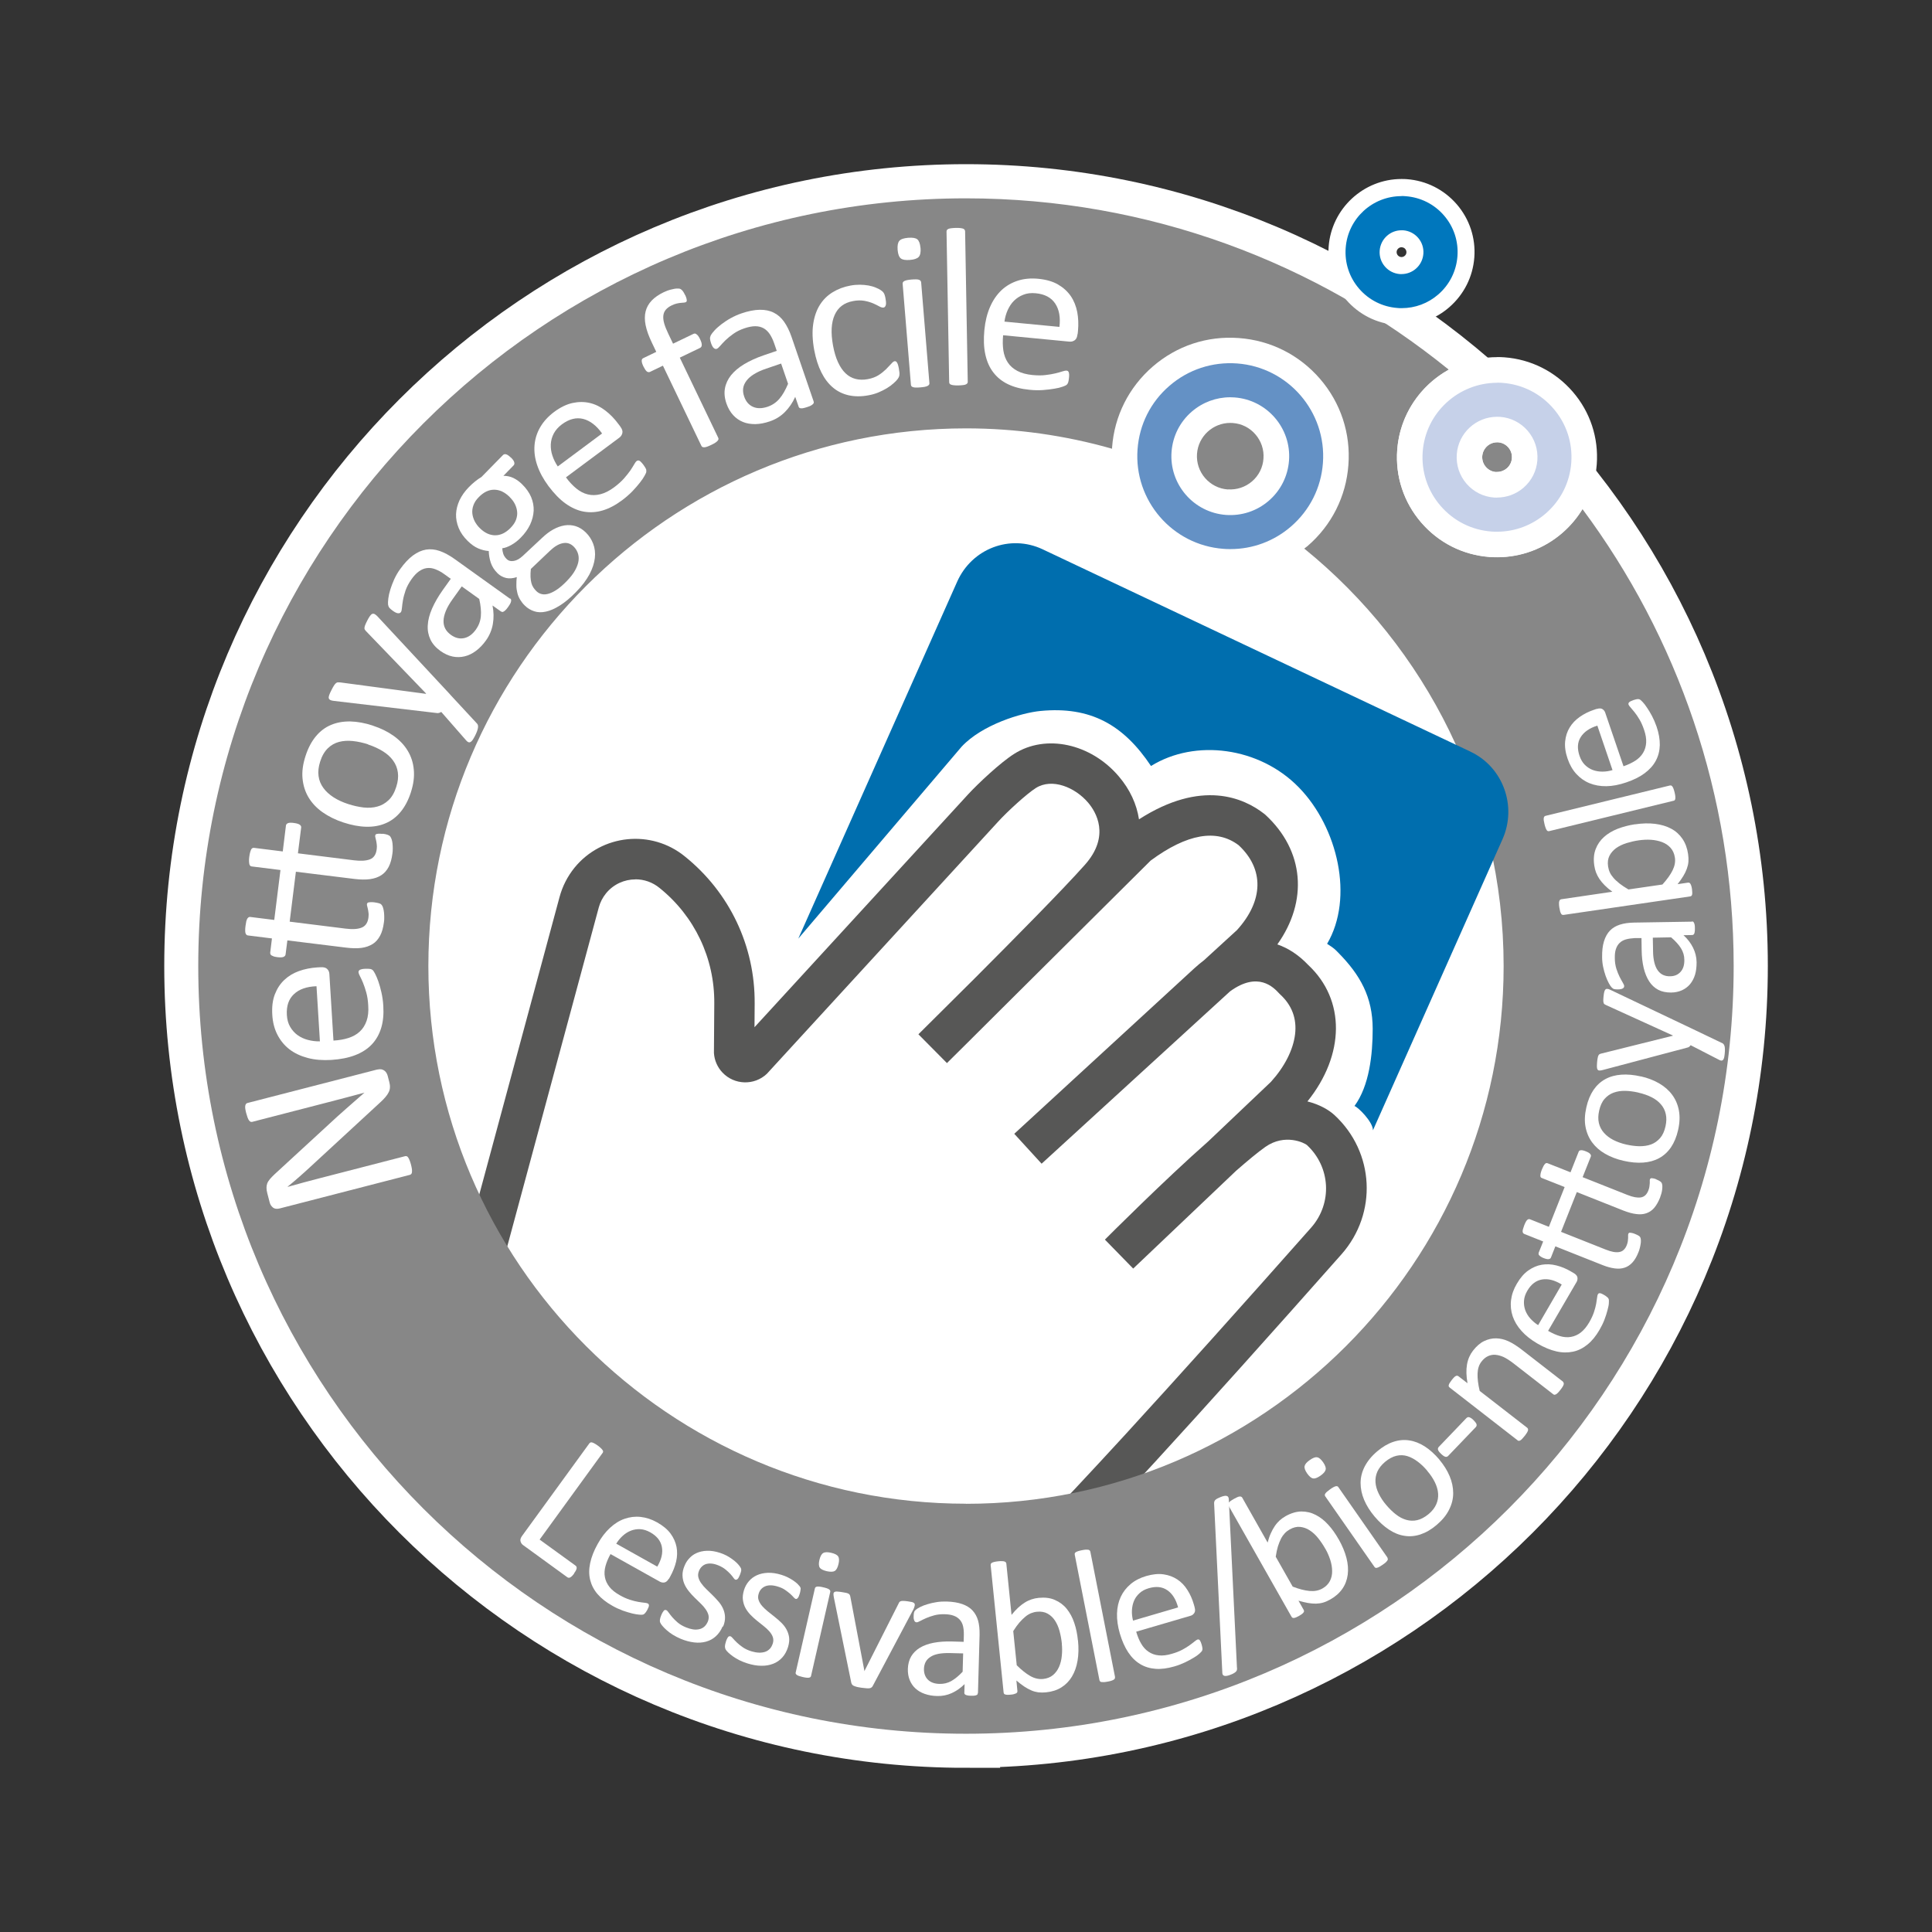 <svg xmlns="http://www.w3.org/2000/svg" id="Nettoyage_facile_lessivable" viewBox="0 0 226.77 226.77"><rect x="0" y="0" width="226.77" height="226.77" fill="#333333" stroke="none"/><defs><style>.cls-1,.cls-2{fill:#fff;}.cls-3{fill:#c6d1e9;}.cls-4{fill:#575756;}.cls-5{fill:#006eae;}.cls-2{stroke:#fff;stroke-miterlimit:10;stroke-width:8px;}.cls-6{fill:#6491c5;}.cls-7{fill:#878787;}.cls-8{fill:#0077bd;}</style></defs><path class="cls-2" d="M113.39,203.5c-49.69,0-90.11-40.42-90.11-90.11S63.7,23.27,113.39,23.27s90.11,40.42,90.11,90.11-40.42,90.11-90.11,90.11Z"></path><path class="cls-4" d="M92.54,195.33c-1.44,0-2.87-.07-4.29-.2-11.14-1.17-21.09-7.15-27.35-16.41-6.78-9.72-8.98-21.9-6.02-33.41l10.8-40.03c.34-1.26.93-2.41,1.75-3.43,3.21-3.94,9.02-4.53,12.95-1.33,5.25,4.22,8.25,10.52,8.2,17.27l-.02,2.78,25.07-27.33c1.19-1.29,3.79-3.73,5.4-4.75,3.72-2.37,9.01-1.23,12.3,2.65,1.31,1.54,2.09,3.26,2.36,5.03,7.36-4.73,12.31-2.51,14.68-.66l.17.14c4.56,4.21,5.01,10.11,1.39,15.2,1.3.45,2.52,1.25,3.62,2.41,4.4,4.11,4.31,10.55-.09,16.02,1.34.34,2.46.94,3.18,1.61,4.7,4.34,5.06,11.52.83,16.32-8.24,9.31-15.79,17.72-21.84,24.32-4.44,4.84-7.87,8.5-10.51,11.21-7.58,7.77-20.26,12.57-32.59,12.58ZM74.58,103.22c-1.29,0-2.57.56-3.45,1.64-.39.48-.69,1.06-.85,1.66l-10.8,40c-2.61,10.14-.66,20.9,5.34,29.51,5.48,8.12,14.18,13.35,23.89,14.37,12.22,1.15,25.48-3.26,33-10.96,2.6-2.67,6-6.3,10.41-11.1,6.03-6.58,13.56-14.96,21.78-24.25,2.51-2.85,2.29-7.11-.5-9.69-.27-.24-2.57-1.4-4.88.22-.89.63-2.08,1.62-3.42,2.79l-12.09,11.49-3.32-3.4c.36-.36,7.01-7.02,12.13-11.53l7.36-6.99c1.6-1.77,2.61-3.75,2.83-5.58.22-1.84-.37-3.41-1.75-4.68l-.13-.13c-.63-.68-2.45-2.63-5.75-.23l-22.12,20.23-3.21-3.51,21.13-19.42c.38-.34.75-.66,1.14-.95l3.87-3.54c3.13-3.45,3.21-7.16.2-9.96-2.58-1.96-6.06-1.35-10.33,1.8l-16.9,16.8c-3.7,3.7-6.74,6.7-7.01,6.97l-3.35-3.38,6.66-6.62c4.57-4.58,10.28-10.35,12.87-13.26,3.05-3.42,1.29-6.25.39-7.31-1.52-1.79-4.22-2.92-6.13-1.72-1.06.67-3.33,2.74-4.44,3.96l-27.14,29.59c-1.47,1.39-3.81,1.33-5.21-.15-.59-.62-.95-1.44-1-2.3v-.08s.04-5.75.04-5.75c.04-5.29-2.31-10.23-6.43-13.54-.83-.68-1.83-1.01-2.82-1.01Z"></path><path class="cls-6" d="M144.42,64.45c-.27,0-.54,0-.82-.03-6-.44-10.52-5.68-10.08-11.68.21-2.91,1.54-5.56,3.75-7.46,2.21-1.91,5.03-2.83,7.93-2.62,6,.44,10.52,5.68,10.08,11.68h0c-.21,2.91-1.55,5.56-3.75,7.46-2,1.73-4.5,2.65-7.11,2.65ZM144.4,46.63c-1.66,0-3.24.59-4.51,1.68-1.4,1.21-2.24,2.88-2.38,4.73-.28,3.8,2.59,7.12,6.39,7.4,1.83.13,3.62-.45,5.02-1.66,1.4-1.21,2.24-2.88,2.38-4.73h0c.28-3.8-2.59-7.12-6.39-7.4-.17-.01-.34-.02-.51-.02Z"></path><path class="cls-7" d="M175.59,55.4c.62.04,1.06-.24,1.27-.42.2-.18.55-.57.6-1.19h0c.05-.63-.24-1.06-.42-1.27-.18-.2-.57-.55-1.19-.6-.04,0-.08,0-.13,0-.9,0-1.67.7-1.74,1.62-.05.63.24,1.06.42,1.27.18.2.57.55,1.19.6Z"></path><path class="cls-7" d="M144.12,57.44c1.04.07,2.05-.26,2.84-.94.79-.68,1.27-1.63,1.34-2.67.08-1.04-.26-2.05-.94-2.84-.68-.79-1.63-1.27-2.67-1.34-.1,0-.19-.01-.29-.01-2.03,0-3.75,1.57-3.9,3.62-.16,2.15,1.46,4.03,3.61,4.19Z"></path><path class="cls-7" d="M185.75,59.75c-.63,1.04-1.42,1.98-2.36,2.8-2.15,1.86-4.84,2.86-7.66,2.86-.29,0-.58-.01-.88-.03-3.13-.23-5.98-1.66-8.03-4.04s-3.05-5.4-2.82-8.53c.3-4.1,2.69-7.56,6.05-9.42-15.49-12.56-35.21-20.11-56.67-20.11-49.69,0-90.11,40.42-90.11,90.11s40.42,90.11,90.11,90.11,90.11-40.42,90.11-90.11c0-20.08-6.6-38.64-17.75-53.64ZM113.39,176.5c-34.8,0-63.11-28.31-63.11-63.11s28.31-63.11,63.11-63.11c5.94,0,11.69.84,17.14,2.39,0-.05,0-.09,0-.14.27-3.71,1.97-7.08,4.78-9.51,2.81-2.43,6.38-3.62,10.11-3.34,3.71.27,7.08,1.97,9.51,4.78,2.43,2.81,3.62,6.4,3.34,10.11h0c-.27,3.71-1.97,7.08-4.78,9.51-.13.11-.27.21-.4.31,14.26,11.58,23.4,29.24,23.4,49.01,0,34.8-28.31,63.11-63.11,63.11Z"></path><path class="cls-3" d="M175.73,63.9c-.25,0-.51,0-.76-.03-2.73-.2-5.22-1.45-7.01-3.52-1.79-2.07-2.66-4.71-2.46-7.44.39-5.32,4.89-9.49,10.23-9.49.24,0,.48,0,.73.03,2.73.2,5.22,1.45,7.01,3.52,1.79,2.07,2.66,4.71,2.46,7.44-.2,2.73-1.45,5.22-3.52,7.01-1.86,1.61-4.23,2.49-6.68,2.49ZM175.71,50.41c-1.69,0-3.11,1.32-3.23,3.01-.06.87.21,1.7.78,2.36.57.66,1.35,1.05,2.22,1.11.08,0,.16,0,.24,0,.78,0,1.53-.28,2.12-.79.66-.57,1.05-1.35,1.11-2.22.06-.87-.21-1.7-.78-2.36-.57-.66-1.35-1.05-2.22-1.11-.08,0-.16,0-.24,0Z"></path><path class="cls-1" d="M175.73,44.92c.21,0,.41,0,.62.02,2.33.17,4.45,1.24,5.98,3.01,1.53,1.77,2.27,4.02,2.1,6.35-.17,2.33-1.24,4.45-3.01,5.98-1.6,1.38-3.61,2.13-5.7,2.13-.22,0-.43,0-.65-.02-2.33-.17-4.45-1.24-5.98-3.01-1.53-1.77-2.27-4.02-2.1-6.35.34-4.6,4.21-8.1,8.74-8.1M175.72,58.4c1.13,0,2.23-.4,3.1-1.15.96-.83,1.54-1.98,1.63-3.24h0c.09-1.26-.31-2.49-1.14-3.45s-1.98-1.54-3.24-1.63c-.12,0-.23-.01-.35-.01-2.46,0-4.55,1.91-4.73,4.4-.09,1.26.31,2.49,1.14,3.45s1.98,1.54,3.24,1.63c.12,0,.23.01.35.01M175.73,41.92h0c-6.13,0-11.28,4.78-11.73,10.88-.23,3.13.77,6.16,2.82,8.53,2.05,2.37,4.9,3.81,8.03,4.04.3.02.59.03.87.03,2.81,0,5.53-1.01,7.66-2.86,2.37-2.05,3.81-4.9,4.04-8.03.23-3.13-.77-6.16-2.82-8.53-2.05-2.37-4.9-3.81-8.03-4.04-.29-.02-.56-.03-.84-.03h0ZM175.72,55.4s-.09,0-.13,0c-.47-.03-.88-.24-1.19-.6-.31-.36-.45-.8-.42-1.27.07-.91.83-1.62,1.74-1.62.04,0,.08,0,.12,0,.48.03.89.24,1.2.6.31.36.45.79.42,1.27-.03.47-.24.88-.6,1.19-.32.27-.72.42-1.14.42h0Z"></path><path class="cls-8" d="M164.52,37.17c-.19,0-.38,0-.57-.02-2.01-.15-3.85-1.07-5.18-2.6s-1.97-3.49-1.82-5.5c.29-3.94,3.6-7.02,7.55-7.02.18,0,.37,0,.56.02,2.02.15,3.86,1.07,5.18,2.6,1.32,1.53,1.97,3.48,1.82,5.5-.15,2.02-1.07,3.86-2.6,5.18-1.38,1.19-3.13,1.84-4.94,1.84ZM164.5,28.01c-.38,0-.74.13-1.03.38-.32.28-.51.66-.54,1.08-.03.42.1.83.38,1.15.28.32.66.51,1.08.54h.12c.38,0,.74-.13,1.02-.38.32-.27.51-.66.54-1.08.03-.42-.1-.83-.38-1.15s-.66-.51-1.08-.54h-.12Z"></path><path class="cls-1" d="M164.5,23.01c.16,0,.32,0,.49.02,1.75.13,3.35.93,4.5,2.26,1.15,1.33,1.71,3.03,1.58,4.78-.13,1.75-.93,3.35-2.26,4.5-1.2,1.04-2.71,1.6-4.29,1.6-.16,0-.33,0-.49-.02-1.75-.13-3.35-.93-4.5-2.26s-1.71-3.03-1.58-4.78c.25-3.45,3.13-6.09,6.55-6.09M164.51,32.17c.61,0,1.21-.22,1.68-.63.52-.45.83-1.08.88-1.76h0c.05-.69-.17-1.35-.62-1.87-.45-.52-1.08-.83-1.76-.88-.06,0-.13,0-.19,0-.62,0-1.21.22-1.68.63-.52.45-.83,1.08-.88,1.76-.05.69.17,1.35.62,1.87.45.52,1.08.83,1.76.88.06,0,.13,0,.19,0M164.5,21.01h0c-4.47,0-8.22,3.49-8.55,7.95-.17,2.28.57,4.5,2.06,6.23,1.5,1.73,3.58,2.78,5.86,2.95.21.02.42.02.64.02,2.05,0,4.04-.74,5.59-2.09,1.73-1.5,2.78-3.58,2.95-5.86.17-2.29-.57-4.5-2.06-6.23-1.5-1.73-3.58-2.78-5.86-2.95-.21-.02-.42-.02-.63-.02h0ZM164.51,30.17h-.04c-.16-.01-.29-.08-.4-.2-.1-.12-.15-.26-.14-.41.01-.16.08-.29.2-.4.11-.09.23-.14.37-.14.2.01.34.08.44.2.1.12.15.26.14.42-.01.16-.08.29-.2.39-.11.09-.23.14-.37.14h0Z"></path><path class="cls-5" d="M172.59,88.22l-50.22-23.75c-3.81-1.79-8.29-.08-10.02,3.8l-18.65,41.9,19.18-22.54c2.42-2.58,7-3.96,9.24-4.18,5.9-.57,9.76,1.64,12.98,6.46,5.21-3.23,12.73-2.2,17.3,2.46l.07.07c4.55,4.68,6.48,12.93,3.3,18.34.85.55.91.63,1.32,1.05,2.58,2.62,4.02,5.21,4.03,8.92,0,3.03-.39,6.69-2.14,9.07.4.1,2.19,1.88,2.17,2.85l15.21-34.17c1.73-3.89.05-8.48-3.76-10.27Z"></path><path class="cls-1" d="M44.3,125.54c.17-.04.32-.05.46-.03.13.03.25.08.35.15s.18.16.25.27c.06.11.11.22.14.33l.19.73c.06.23.09.44.08.62,0,.18-.04.37-.13.56s-.21.38-.39.59c-.17.21-.4.44-.69.7l-8.11,7.48c-.42.39-.86.79-1.32,1.19-.46.41-.92.79-1.36,1.15v.03c.62-.18,1.24-.35,1.88-.52.64-.17,1.27-.34,1.9-.5l9.99-2.58c.06-.02.12-.01.19,0,.07.02.12.07.18.15.05.08.11.18.16.32.06.13.11.31.17.52s.09.4.11.54c.01.14.02.26,0,.35,0,.09-.04.16-.08.21-.05.05-.1.08-.16.1l-15.27,3.94c-.34.09-.61.05-.8-.1-.19-.16-.32-.35-.38-.58l-.28-1.08c-.07-.25-.1-.47-.1-.66,0-.18.03-.36.09-.52.06-.16.17-.33.31-.5.14-.17.33-.36.55-.57l6.26-5.76c.38-.35.75-.7,1.12-1.03.36-.33.72-.65,1.08-.96.36-.31.71-.62,1.05-.92.34-.3.69-.61,1.04-.91h0c-.67.18-1.37.37-2.1.56-.73.19-1.43.38-2.1.55l-8.98,2.32c-.06.01-.12.01-.18-.01-.06-.02-.12-.07-.18-.15-.06-.08-.12-.18-.17-.32-.05-.14-.11-.32-.17-.54-.05-.2-.09-.37-.11-.52-.02-.15-.02-.27,0-.36s.05-.16.09-.21c.04-.05.09-.08.15-.1l15.27-3.94Z"></path><path class="cls-1" d="M37.66,113.53c.34-.02.59.05.75.21.16.16.24.36.25.58l.48,7.82c.66-.04,1.25-.14,1.77-.31s.96-.41,1.32-.75c.36-.33.62-.75.8-1.26s.24-1.12.19-1.83c-.03-.57-.11-1.07-.23-1.5-.12-.44-.25-.81-.38-1.13s-.25-.57-.36-.78c-.11-.2-.16-.36-.17-.46,0-.06,0-.12.04-.17.03-.05.07-.09.13-.12s.14-.05.25-.08c.11-.02.24-.04.4-.04.11,0,.21,0,.3,0,.08,0,.16.01.23.02.07,0,.13.03.18.05.05.03.11.06.16.11.05.05.14.18.26.41.12.23.25.53.38.9.13.37.25.8.36,1.29s.19,1.02.22,1.58c.06.98-.02,1.84-.25,2.59-.23.75-.59,1.39-1.1,1.93-.5.53-1.15.95-1.95,1.26s-1.73.49-2.8.56c-1.02.06-1.94-.01-2.77-.23s-1.54-.55-2.14-1.01-1.07-1.04-1.42-1.72c-.35-.68-.55-1.46-.6-2.33-.06-.93.04-1.73.3-2.41.26-.67.63-1.24,1.11-1.69.48-.45,1.05-.8,1.72-1.04.67-.24,1.39-.38,2.16-.43l.4-.02ZM37.14,115.76c-1.14.04-2.03.35-2.64.93-.62.58-.89,1.39-.83,2.44.03.54.16,1.01.39,1.4.23.39.52.72.87.97.35.25.75.44,1.21.56s.92.18,1.41.17l-.4-6.47Z"></path><path class="cls-1" d="M44.92,97.86c.25.03.45.07.59.13.14.05.24.12.3.2s.11.19.16.33.08.3.1.48.03.38.03.59c0,.21-.01.41-.04.6-.08.62-.22,1.14-.44,1.56s-.5.74-.87.98c-.36.23-.8.39-1.32.46-.52.07-1.12.06-1.8-.02l-6.9-.85-.73,5.86,6.58.82c.81.1,1.44.06,1.89-.13.45-.19.71-.59.78-1.21.02-.2.03-.38,0-.54-.02-.16-.04-.31-.07-.43-.03-.13-.06-.24-.08-.33-.03-.09-.04-.17-.03-.24,0-.04.02-.08.05-.12.03-.04.07-.06.14-.08.06-.01.15-.02.26-.03.11,0,.24,0,.4.02.15.02.27.04.35.06.09.02.17.04.24.06.07.02.13.05.19.09.05.04.1.09.15.17.05.07.09.18.13.32.04.14.07.3.09.48s.03.37.03.58c0,.21,0,.41-.04.61-.08.61-.22,1.13-.44,1.54s-.5.75-.87.98-.8.39-1.32.46-1.12.05-1.8-.03l-6.9-.85-.21,1.65c-.02.13-.1.23-.25.29-.15.06-.38.07-.7.03-.17-.02-.3-.05-.42-.08-.11-.04-.2-.08-.27-.12-.07-.04-.12-.1-.14-.16s-.03-.13-.02-.2l.2-1.64-2.81-.35c-.06,0-.12-.03-.17-.07s-.09-.1-.12-.19c-.03-.09-.04-.2-.04-.35s.01-.32.04-.53c.03-.22.06-.4.09-.53.04-.14.08-.24.13-.32.05-.07.1-.12.16-.15s.12-.04.18-.03l2.81.35.73-5.86-3.37-.42c-.07,0-.13-.03-.18-.08-.05-.04-.08-.11-.1-.19s-.03-.2-.04-.34,0-.32.03-.53c.03-.21.06-.38.1-.52s.08-.25.12-.33c.04-.08.09-.13.15-.16s.12-.04.19-.03l3.37.42.37-3.02c0-.07.03-.13.07-.18s.1-.09.17-.12.18-.05.29-.05c.12,0,.26,0,.42.03.31.04.54.11.67.2.13.1.19.21.17.33l-.38,3.03,6.58.82c.81.1,1.44.06,1.89-.12s.71-.59.78-1.21c.02-.19.03-.37,0-.54-.02-.17-.04-.31-.07-.44-.03-.13-.06-.24-.08-.34-.03-.1-.04-.18-.03-.24,0-.05.02-.09.05-.13s.07-.05.13-.07.15-.02.26-.03c.11,0,.24,0,.4.02Z"></path><path class="cls-1" d="M43.78,85.18c.92.3,1.73.7,2.42,1.19.7.5,1.25,1.08,1.65,1.74.4.66.65,1.41.72,2.24.08.83-.04,1.72-.35,2.67-.3.93-.71,1.69-1.21,2.29-.5.6-1.09,1.05-1.77,1.33-.68.29-1.43.42-2.26.4s-1.72-.19-2.67-.5c-.92-.3-1.73-.7-2.43-1.19-.7-.49-1.25-1.07-1.65-1.73-.4-.66-.64-1.41-.72-2.23-.08-.82.04-1.71.36-2.68.3-.93.71-1.69,1.21-2.29.5-.6,1.09-1.05,1.77-1.33.68-.29,1.43-.42,2.26-.41.83.02,1.72.18,2.66.49ZM43.21,87.37c-.61-.2-1.21-.33-1.79-.39-.58-.06-1.12-.03-1.62.1-.5.13-.94.38-1.32.75s-.69.89-.9,1.56c-.2.62-.26,1.18-.19,1.7s.26.98.57,1.4c.3.42.71.78,1.2,1.1.5.32,1.07.58,1.72.79.62.2,1.22.33,1.8.4.58.06,1.12.03,1.61-.11.49-.13.93-.38,1.32-.75s.69-.89.9-1.56c.2-.61.26-1.17.19-1.69-.07-.52-.26-.99-.56-1.4-.3-.42-.7-.78-1.2-1.09s-1.08-.58-1.73-.79Z"></path><path class="cls-1" d="M52.84,81.53l3.16,3.41c.1.11.14.28.1.51s-.15.54-.35.93c-.1.2-.2.36-.28.48s-.17.19-.25.24c-.08.04-.16.05-.25.01s-.17-.1-.25-.2l-2.93-3.35c-.07.05-.15.09-.26.12s-.2.03-.29.01l-12.04-1.42c-.2-.02-.34-.06-.44-.11-.09-.05-.15-.12-.17-.21s0-.21.05-.36c.05-.15.14-.34.26-.58.12-.24.22-.42.3-.54.08-.13.16-.22.23-.28.07-.06.15-.1.22-.1.08,0,.18,0,.3.01l10.04,1.34.02-.04-7.03-7.3c-.12-.12-.19-.23-.2-.32s.01-.2.06-.35.14-.34.27-.59c.11-.22.21-.39.31-.53.09-.13.18-.22.27-.25.09-.04.18-.03.27.01.09.05.2.13.32.25l8.56,9.2Z"></path><path class="cls-1" d="M59.87,70.24c.09.06.13.14.13.22s-.02.19-.07.31c-.05.12-.15.27-.28.46-.13.19-.25.33-.35.42s-.19.15-.27.17c-.08.02-.16,0-.25-.06l-.97-.69c.15.75.16,1.47.04,2.17-.12.7-.39,1.34-.8,1.92-.36.51-.76.92-1.19,1.24-.43.32-.87.53-1.33.64-.46.11-.93.12-1.41.02-.48-.1-.95-.32-1.42-.65-.54-.39-.94-.84-1.18-1.35-.24-.51-.35-1.07-.31-1.67.03-.61.2-1.26.5-1.95s.72-1.42,1.25-2.17l.95-1.33-.75-.54c-.37-.27-.73-.46-1.07-.59-.34-.13-.67-.17-.99-.13-.32.04-.62.17-.92.38s-.59.52-.88.93c-.31.44-.54.87-.69,1.29-.14.42-.25.81-.31,1.16-.06.35-.1.65-.12.9-.02.25-.06.42-.12.5-.04.06-.09.1-.15.12-.06.02-.13.03-.21.02s-.17-.04-.27-.09-.2-.11-.31-.19c-.18-.13-.31-.24-.4-.34s-.14-.23-.17-.39c-.02-.16-.01-.41.03-.73s.12-.68.24-1.06c.12-.38.27-.78.46-1.2.19-.41.42-.81.69-1.18.5-.7,1-1.23,1.5-1.6.51-.38,1.02-.6,1.54-.69.52-.08,1.05-.03,1.6.16s1.12.5,1.73.93l6.52,4.67ZM54.19,68.84l-1.08,1.51c-.35.49-.61.94-.78,1.36-.17.42-.26.8-.27,1.15s.06.66.21.94.37.51.66.72c.5.36,1.01.49,1.54.38.53-.11.99-.45,1.4-1.02.33-.47.52-.98.57-1.55s-.01-1.24-.19-2.03l-2.05-1.47Z"></path><path class="cls-1" d="M59.97,53.7c.22.22.35.4.39.56s.01.28-.08.37l-1.19,1.22c.44,0,.84.09,1.2.27.36.18.69.42.98.71.49.48.85.99,1.07,1.51.22.53.32,1.06.3,1.61-.03.55-.17,1.09-.42,1.63-.26.54-.62,1.05-1.11,1.54-.34.35-.71.63-1.1.85-.4.22-.75.35-1.05.38,0,.22.04.44.11.66.07.21.2.41.39.6.22.22.5.29.85.23.35-.06.69-.26,1.04-.58l2.27-2.12c.43-.41.86-.74,1.31-.99.45-.25.9-.41,1.34-.48.44-.07.88-.04,1.3.09.42.13.82.38,1.19.74.39.38.68.83.87,1.34s.26,1.06.19,1.66-.27,1.23-.63,1.91c-.36.67-.88,1.37-1.58,2.08-.67.69-1.3,1.21-1.89,1.58-.59.37-1.13.61-1.64.72-.5.11-.96.1-1.38-.04-.42-.14-.79-.36-1.11-.68-.21-.2-.38-.43-.53-.67s-.26-.5-.33-.78c-.07-.28-.12-.57-.12-.88,0-.31,0-.64.05-1-.46.15-.88.19-1.26.1s-.71-.27-.99-.54c-.38-.38-.65-.79-.8-1.24-.15-.45-.23-.91-.24-1.38-.42-.03-.84-.14-1.24-.31-.4-.17-.81-.46-1.23-.87-.48-.47-.84-.98-1.06-1.52-.22-.54-.33-1.08-.31-1.63.02-.55.16-1.09.41-1.64.26-.54.62-1.05,1.09-1.53.25-.26.5-.48.75-.68s.49-.37.73-.51l2.52-2.57c.11-.11.24-.14.39-.09.16.05.34.18.55.39ZM59.82,58.33c-.58-.57-1.18-.85-1.82-.85s-1.24.29-1.81.88c-.3.3-.5.61-.62.94s-.16.64-.13.96.13.63.28.93c.16.3.36.57.62.82.56.55,1.16.82,1.79.82.63,0,1.23-.29,1.79-.86.3-.31.52-.62.64-.94.12-.32.17-.64.14-.96-.03-.32-.12-.62-.27-.92s-.36-.56-.6-.8ZM67.32,64.14c-.37-.36-.79-.48-1.28-.38-.49.1-.99.41-1.5.9l-2.23,2.12c-.04.36-.05.67-.04.93.01.27.05.5.1.71.05.2.13.38.23.53.1.15.21.29.34.42.41.4.92.5,1.54.29.62-.21,1.29-.68,2.02-1.43.46-.47.8-.91,1.02-1.32.22-.41.35-.78.39-1.12s0-.65-.11-.93c-.11-.28-.27-.52-.49-.73Z"></path><path class="cls-1" d="M72.82,50.09c.21.28.28.52.23.74-.05.22-.17.4-.34.53l-6.28,4.67c.39.53.8.97,1.22,1.31.42.34.87.58,1.34.69.47.12.97.11,1.49-.02s1.07-.41,1.64-.84c.45-.34.83-.68,1.13-1.02.3-.34.54-.65.74-.93.19-.28.34-.53.45-.72.11-.2.21-.33.3-.39.05-.04.1-.06.16-.06.06,0,.12,0,.17.04.06.03.12.09.2.17.08.08.16.18.26.31.07.09.12.17.17.25s.08.14.11.2c.03.06.05.12.05.18s0,.12,0,.19c0,.07-.08.22-.2.45-.12.23-.31.5-.55.81-.24.31-.54.65-.88,1.01-.35.36-.75.71-1.2,1.05-.78.58-1.55.99-2.31,1.21-.75.22-1.49.26-2.21.13-.72-.13-1.43-.45-2.12-.94s-1.35-1.18-2-2.04c-.61-.82-1.05-1.63-1.33-2.45s-.38-1.59-.32-2.35c.06-.75.28-1.46.67-2.13.38-.66.93-1.26,1.62-1.78.75-.56,1.48-.91,2.18-1.06s1.38-.15,2.02,0c.64.15,1.25.45,1.81.88.57.43,1.08.96,1.54,1.58l.24.32ZM70.67,50.88c-.66-.93-1.4-1.5-2.22-1.71-.82-.2-1.65.01-2.5.64-.43.32-.75.69-.96,1.09-.21.41-.32.83-.34,1.26s.04.87.19,1.32c.15.45.36.87.63,1.27l5.2-3.87Z"></path><path class="cls-1" d="M80.41,34.6c.07.15.12.28.15.38.03.1.04.18.05.25,0,.07,0,.12-.02.15s-.06.06-.1.09c-.06.03-.13.04-.23.05-.1,0-.22.01-.36.03-.14.01-.3.04-.48.08-.18.04-.38.12-.59.22-.29.14-.52.31-.68.5-.16.19-.26.42-.29.69-.03.26,0,.57.1.92.1.35.26.75.48,1.21l.56,1.17,2.39-1.15c.06-.03.12-.04.18-.04s.12.04.19.09c.07.05.14.12.21.22.07.09.14.22.21.37.14.29.2.51.19.67,0,.16-.08.27-.19.33l-2.39,1.15,4.51,9.4c.03.06.04.12.03.18s-.05.12-.11.19c-.06.07-.15.14-.27.22s-.27.16-.46.25-.35.16-.49.21-.25.07-.34.07c-.09,0-.16,0-.22-.04-.05-.03-.09-.07-.12-.14l-4.51-9.4-1.51.73c-.13.06-.25.04-.38-.05-.12-.1-.25-.29-.39-.57-.07-.15-.13-.28-.16-.39-.03-.11-.05-.21-.05-.29,0-.08.02-.15.05-.2s.08-.09.15-.12l1.51-.73-.53-1.11c-.36-.75-.6-1.42-.72-2.02s-.12-1.14,0-1.62.36-.9.71-1.27c.35-.37.83-.7,1.41-.98.28-.13.56-.24.85-.31s.52-.12.69-.12c.17,0,.29,0,.36.02.07.03.14.07.21.13.07.06.13.14.2.24s.13.23.2.38Z"></path><path class="cls-1" d="M95.5,47.1c.03.1.03.19-.02.26-.05.07-.13.14-.24.21-.11.07-.27.14-.5.21-.22.07-.39.12-.53.14-.14.02-.24.01-.32-.02s-.13-.09-.16-.2l-.39-1.12c-.31.69-.72,1.29-1.22,1.79-.5.5-1.09.86-1.77,1.09-.59.2-1.15.31-1.69.32-.53,0-1.02-.07-1.45-.25-.44-.18-.82-.44-1.16-.81-.33-.36-.59-.81-.78-1.35-.22-.63-.28-1.23-.18-1.78.1-.56.34-1.07.71-1.54.38-.47.89-.91,1.54-1.3s1.41-.74,2.28-1.04l1.55-.53-.3-.88c-.15-.43-.33-.8-.53-1.1-.21-.3-.45-.53-.73-.68-.28-.15-.6-.23-.96-.23s-.78.08-1.26.24c-.51.17-.94.39-1.31.65-.36.26-.67.51-.93.76-.25.25-.46.47-.62.66-.16.19-.29.3-.39.34-.07.02-.13.03-.19.01-.06-.02-.12-.05-.18-.11-.06-.05-.12-.13-.17-.23-.05-.1-.1-.21-.14-.33-.07-.21-.11-.38-.12-.51-.01-.13.02-.27.09-.42.08-.15.23-.34.45-.58.22-.24.5-.48.81-.72.32-.24.67-.48,1.07-.7.4-.22.81-.41,1.25-.56.81-.28,1.53-.42,2.16-.43.63-.01,1.18.1,1.65.34.47.23.88.59,1.21,1.06s.63,1.06.87,1.76l2.6,7.59ZM91.69,42.67l-1.76.6c-.57.19-1.04.41-1.43.65s-.68.5-.89.78c-.21.28-.34.58-.38.88s0,.63.12.97c.2.58.54.98,1.03,1.2.49.22,1.07.21,1.73-.01.54-.19,1-.5,1.37-.93.37-.43.71-1.02,1.02-1.76l-.82-2.39Z"></path><path class="cls-1" d="M105.51,43.32c.03.15.05.28.06.38.01.11.01.2,0,.28,0,.08-.02.15-.04.21-.02.06-.07.16-.16.29-.09.13-.25.3-.48.5-.23.21-.5.41-.8.59s-.64.35-1,.5c-.37.15-.75.26-1.16.33-.84.16-1.61.15-2.31,0-.7-.16-1.32-.46-1.85-.91-.54-.45-.99-1.04-1.36-1.78-.37-.73-.65-1.61-.84-2.62-.21-1.15-.25-2.17-.12-3.05s.39-1.63.78-2.25c.39-.62.9-1.12,1.51-1.49.62-.38,1.31-.64,2.08-.78.37-.07.74-.1,1.1-.1s.7.04,1.02.09c.31.06.6.14.86.25.26.11.45.2.57.29.12.08.21.15.26.21.05.05.1.12.14.2.04.08.08.17.1.27.03.1.06.23.08.39.06.34.07.58.01.73-.05.15-.14.23-.25.25-.13.02-.29-.02-.49-.13-.2-.11-.44-.23-.73-.36-.29-.12-.63-.23-1.03-.3s-.84-.07-1.34.03c-1.03.19-1.75.73-2.15,1.63-.4.89-.47,2.09-.19,3.6.14.75.33,1.4.58,1.94.25.54.54.98.89,1.31.35.33.74.55,1.18.66.44.11.92.12,1.44.02.49-.09.91-.25,1.26-.47.34-.22.63-.46.87-.69.24-.24.44-.45.6-.63.16-.19.29-.29.39-.31.06-.01.12,0,.17.02.05.03.1.08.14.16.05.08.09.18.12.3s.07.27.1.45Z"></path><path class="cls-1" d="M108.05,29.09c.04.51-.03.86-.21,1.06s-.53.32-1.04.36c-.51.04-.87-.02-1.07-.18-.2-.16-.33-.5-.37-1-.04-.51.03-.86.2-1.06s.53-.32,1.04-.36c.51-.04.87.02,1.07.18.2.17.33.5.37,1ZM109.09,44.97c0,.07,0,.13-.04.18s-.08.1-.16.14c-.08.04-.18.08-.32.11-.14.03-.32.05-.54.07-.21.02-.39.02-.53.02-.14,0-.26-.02-.34-.05s-.15-.07-.18-.11c-.03-.04-.05-.1-.06-.17l-.97-11.85c0-.06,0-.12.03-.17.03-.06.08-.1.16-.15.08-.04.19-.08.33-.11s.31-.05.52-.07c.22-.02.4-.02.54-.02s.25.02.34.05c.08.03.14.07.18.12s.06.11.07.17l.97,11.85Z"></path><path class="cls-1" d="M113.59,44.81c0,.07-.01.13-.05.18-.04.05-.09.09-.17.13-.08.04-.19.07-.33.08-.14.02-.32.03-.54.04-.21,0-.39,0-.53-.02-.14-.01-.25-.04-.34-.07-.08-.03-.14-.07-.17-.12-.03-.05-.05-.11-.05-.18l-.31-17.65c0-.07.01-.13.04-.19.03-.05.09-.1.17-.14.08-.04.2-.06.34-.08.14-.02.32-.03.53-.04.22,0,.4,0,.54.02.14.02.25.04.33.07.08.03.14.08.17.13.04.05.05.11.06.18l.31,17.65Z"></path><path class="cls-1" d="M126.47,39.23c-.03.34-.14.58-.33.71-.19.13-.39.18-.61.16l-7.79-.75c-.06.66-.05,1.26.03,1.79.08.54.26,1.01.53,1.42.27.41.65.73,1.12.98.47.25,1.07.41,1.78.48.56.05,1.07.06,1.52,0,.45-.05.84-.12,1.17-.2.33-.08.61-.16.82-.23s.38-.1.48-.09c.06,0,.12.03.16.06.04.04.08.08.1.15.02.06.03.15.04.26,0,.11,0,.25-.02.4-.01.11-.03.21-.04.29-.02.08-.04.16-.05.22-.02.06-.05.12-.08.17-.04.05-.08.1-.13.14-.05.04-.2.11-.45.2s-.56.17-.95.23c-.39.07-.83.12-1.33.16-.5.04-1.04.03-1.6-.03-.97-.09-1.81-.31-2.52-.65-.71-.34-1.28-.8-1.73-1.39-.45-.58-.76-1.29-.94-2.12s-.21-1.78-.11-2.85c.1-1.02.32-1.92.66-2.7.34-.79.79-1.44,1.33-1.96.55-.52,1.19-.89,1.92-1.13s1.53-.31,2.4-.23c.93.09,1.71.31,2.33.67.62.36,1.12.81,1.5,1.36.37.54.62,1.17.76,1.87.13.7.16,1.43.09,2.2l-.04.39ZM124.35,38.38c.14-1.14-.03-2.06-.5-2.76-.47-.7-1.23-1.1-2.28-1.2-.54-.05-1.02,0-1.44.17-.43.16-.79.4-1.1.7s-.55.67-.75,1.1c-.19.43-.32.88-.38,1.36l6.46.62Z"></path><path class="cls-1" d="M67.4,184.68c-.09.12-.17.22-.24.29-.07.07-.14.13-.21.17-.07.04-.13.06-.19.05-.06,0-.12-.02-.17-.06l-5.2-3.78c-.14-.1-.24-.24-.29-.43-.06-.18,0-.39.17-.63l7.91-10.88s.08-.08.13-.1c.05-.02.11-.02.19,0,.08.02.17.06.28.12.11.06.24.14.39.25.15.11.27.21.36.3s.16.16.2.23c.04.06.07.12.06.18,0,.05-.02.1-.06.15l-7.39,10.17,4.22,3.06c.05.04.09.09.11.14s.02.12.01.19-.04.15-.09.25c-.05.09-.12.2-.21.32Z"></path><path class="cls-1" d="M78.5,185.3c-.14.25-.31.4-.5.44-.19.04-.36,0-.53-.08l-5.81-3.25c-.27.49-.47.96-.59,1.41s-.15.88-.07,1.29c.07.41.25.79.53,1.15.28.36.69.68,1.22.98.42.24.81.41,1.18.53s.69.2.98.25c.29.05.53.08.72.1.19.02.33.05.41.09.05.03.08.06.1.1s.03.09.03.15c0,.06-.03.13-.06.22-.04.09-.09.19-.15.31-.05.08-.09.16-.13.21-.04.06-.08.11-.12.15-.04.04-.08.08-.12.11-.04.03-.1.05-.15.06-.06.02-.2.02-.42,0-.22-.02-.5-.06-.82-.14s-.69-.19-1.09-.33c-.4-.15-.81-.33-1.23-.57-.73-.41-1.3-.86-1.74-1.37s-.72-1.07-.87-1.67c-.15-.61-.15-1.26,0-1.97s.44-1.46.89-2.26c.42-.76.9-1.38,1.44-1.88.53-.49,1.1-.85,1.71-1.06s1.23-.29,1.88-.22c.65.07,1.3.28,1.94.64.69.39,1.22.83,1.58,1.32.36.49.59,1.02.7,1.57.1.55.09,1.12-.05,1.71s-.37,1.17-.69,1.75l-.16.29ZM77.14,183.9c.5-.84.68-1.61.55-2.32-.13-.71-.58-1.28-1.36-1.72-.4-.22-.79-.35-1.18-.37-.39-.02-.75.04-1.09.17-.34.13-.66.33-.96.6-.3.27-.55.58-.77.93l4.81,2.69Z"></path><path class="cls-1" d="M84.82,190.9c-.2.48-.47.86-.8,1.16-.33.3-.71.51-1.15.63s-.9.15-1.4.09c-.5-.06-1.03-.2-1.56-.42-.33-.14-.64-.3-.92-.47s-.52-.36-.73-.54c-.21-.18-.37-.35-.5-.5-.13-.16-.22-.28-.26-.39-.05-.1-.06-.22-.04-.36s.07-.31.16-.53c.05-.13.11-.24.16-.32s.1-.15.14-.2c.04-.05.09-.07.14-.08.05,0,.1,0,.14.02.08.03.17.12.28.28s.25.33.42.54c.17.2.39.41.64.63.26.22.58.41.97.57.29.12.57.2.83.24s.5.03.73-.02.42-.15.59-.29c.17-.15.31-.35.42-.6.11-.26.13-.51.08-.75-.06-.24-.17-.47-.33-.7s-.36-.46-.59-.68c-.23-.22-.47-.45-.71-.69-.24-.24-.48-.49-.69-.76s-.39-.55-.52-.86c-.13-.31-.2-.64-.21-.99s.07-.74.25-1.15c.15-.37.37-.69.65-.96.28-.28.62-.48,1.01-.61.39-.13.83-.19,1.32-.16.49.03,1.02.16,1.58.39.25.1.49.23.72.38.23.15.43.29.61.44s.32.29.43.42c.11.13.19.24.24.33s.08.15.08.21c0,.05,0,.11,0,.16-.01.06-.03.12-.05.2-.02.08-.06.18-.1.29-.05.12-.1.22-.14.3s-.09.15-.14.19c-.05.04-.09.07-.14.08-.04,0-.09,0-.13-.01-.06-.03-.14-.1-.22-.23-.09-.12-.2-.27-.35-.43-.15-.16-.34-.34-.56-.52s-.49-.34-.82-.48c-.29-.12-.56-.2-.81-.22-.25-.03-.47,0-.66.05-.19.06-.36.16-.5.3-.14.13-.25.3-.33.49-.11.27-.14.52-.08.76.06.24.17.48.34.71.16.23.36.46.6.69.24.23.48.46.72.7.24.24.48.49.71.76.23.27.41.55.54.85s.21.62.22.97-.06.72-.23,1.12Z"></path><path class="cls-1" d="M92.5,193.31c-.15.49-.38.91-.68,1.24-.3.33-.66.58-1.08.74s-.88.24-1.39.23c-.51,0-1.04-.1-1.6-.27-.34-.11-.66-.23-.96-.38-.29-.15-.55-.3-.77-.46-.22-.16-.4-.31-.55-.45-.14-.14-.25-.26-.3-.36s-.08-.21-.08-.35c0-.14.04-.32.11-.54.04-.14.08-.25.13-.34s.08-.16.12-.21.08-.08.13-.1c.05-.01.1-.01.15,0,.08.02.18.11.3.25.12.14.28.31.47.49.19.18.42.37.7.56s.62.35,1.02.47c.3.09.58.14.85.15.26.01.5-.02.72-.09.22-.07.4-.19.56-.35.16-.16.27-.38.36-.64.08-.27.08-.52,0-.75-.08-.23-.22-.45-.4-.66-.19-.21-.4-.42-.66-.62s-.51-.41-.78-.62c-.27-.22-.52-.44-.76-.69s-.44-.51-.6-.8-.26-.61-.31-.96,0-.74.13-1.17c.12-.38.3-.72.56-1.02.25-.3.57-.54.94-.71.37-.17.81-.27,1.29-.29.49-.02,1.03.06,1.61.24.26.08.51.18.75.3.24.12.46.25.65.38.19.13.34.25.47.37.12.12.21.22.27.3.06.08.09.15.1.2s.01.1,0,.16-.01.13-.03.21c-.01.08-.04.18-.07.29-.04.12-.08.23-.11.31-.04.09-.08.15-.12.2-.04.05-.09.08-.13.1-.04.01-.09.01-.13,0-.06-.02-.14-.09-.24-.2s-.23-.25-.4-.4c-.17-.15-.37-.3-.6-.46s-.52-.29-.86-.39c-.3-.09-.58-.14-.83-.14-.25,0-.47.04-.65.12s-.34.19-.47.34c-.13.15-.22.32-.28.52-.09.28-.09.54,0,.77.08.23.22.46.4.67s.41.42.66.63c.26.2.52.41.79.63.27.21.53.44.78.68.25.24.46.5.62.79s.27.6.32.94c.05.34,0,.72-.12,1.14Z"></path><path class="cls-1" d="M95.2,196.71c-.01.06-.04.1-.08.14-.04.03-.09.06-.17.07-.07.01-.17.01-.29,0-.12-.01-.27-.04-.45-.08-.17-.04-.32-.08-.43-.12s-.2-.08-.26-.13-.1-.09-.12-.14c-.02-.05-.02-.1,0-.16l2.25-9.85c.01-.05.04-.1.07-.13s.09-.06.17-.08c.08-.01.17-.01.29,0,.12.01.27.04.44.08.18.04.33.08.44.12.11.04.2.08.26.13.06.04.1.09.12.14.02.05.02.1.01.15l-2.25,9.85ZM98.42,183.58c-.1.42-.24.69-.44.81-.2.12-.51.12-.94.03-.42-.1-.7-.24-.82-.42s-.14-.49-.04-.9c.1-.42.24-.69.44-.81.2-.12.51-.13.94-.03.42.1.7.24.82.42.12.19.14.49.04.9Z"></path><path class="cls-1" d="M107.37,188.43s-.01.06-.02.09c0,.03-.02.07-.03.1-.01.04-.03.08-.04.12-.02.04-.04.09-.06.14l-4.78,9.01c-.04.08-.09.14-.15.18s-.13.08-.23.09-.23.02-.38,0c-.15-.01-.34-.03-.56-.06-.22-.03-.41-.07-.55-.1-.15-.04-.26-.08-.35-.12-.09-.04-.16-.09-.2-.15-.04-.06-.08-.13-.1-.21l-2.04-9.99c-.02-.09-.03-.17-.04-.24,0-.07-.01-.12-.01-.16,0-.03,0-.06,0-.08,0-.06.03-.11.07-.15.04-.04.09-.07.17-.08.07-.02.17-.02.29,0,.12,0,.26.03.43.05.21.03.39.06.51.09.13.03.23.06.29.1.07.04.11.08.14.13.03.05.05.11.07.18l1.64,8.65.03.14.05-.13,3.97-7.85c.02-.06.06-.12.1-.16.04-.04.1-.07.18-.09.07-.02.17-.03.3-.02.12,0,.29.02.49.05.17.02.31.05.42.07.11.02.19.05.25.09.06.04.1.08.12.12.02.04.03.1.02.16Z"></path><path class="cls-1" d="M114.77,198.73c0,.09-.03.16-.09.2-.06.04-.14.07-.25.09s-.26.03-.46.02c-.2,0-.35-.02-.46-.05-.12-.03-.2-.06-.25-.11-.05-.05-.08-.11-.07-.2l.03-1.01c-.46.46-.96.81-1.51,1.06-.55.25-1.13.36-1.73.34-.53-.01-1.01-.1-1.44-.25-.43-.15-.79-.36-1.08-.63-.3-.27-.52-.6-.68-.99-.16-.39-.23-.82-.22-1.31.02-.57.15-1.06.39-1.47.24-.41.59-.75,1.03-1.02.44-.26.98-.46,1.61-.58.63-.12,1.34-.17,2.13-.15l1.39.04.02-.79c.01-.39-.02-.73-.09-1.04-.07-.3-.2-.55-.38-.76-.18-.2-.41-.36-.7-.47s-.65-.17-1.07-.18c-.46-.01-.87.03-1.23.13-.37.1-.69.21-.96.33-.28.12-.51.24-.7.34s-.32.15-.41.15c-.06,0-.11-.02-.16-.05s-.08-.08-.11-.14c-.03-.06-.05-.14-.07-.23-.01-.09-.02-.2-.01-.31,0-.19.02-.33.05-.44.03-.11.1-.21.2-.3.1-.09.28-.2.53-.33s.54-.24.86-.33c.32-.1.68-.18,1.06-.24s.77-.08,1.16-.07c.73.02,1.34.12,1.85.3.5.18.91.43,1.21.76.3.33.52.73.65,1.2s.18,1.03.17,1.66l-.19,6.81ZM113.06,194.07l-1.58-.04c-.51-.01-.95.02-1.33.09-.38.08-.69.19-.94.36-.25.16-.44.36-.56.59-.12.23-.19.5-.2.81-.01.52.14.95.46,1.27.32.32.79.49,1.38.5.49.01.94-.1,1.36-.33.42-.24.87-.6,1.34-1.1l.06-2.14Z"></path><path class="cls-1" d="M126.53,192.54c.09.87.07,1.67-.05,2.38s-.34,1.34-.66,1.87c-.32.53-.73.95-1.24,1.27s-1.11.51-1.8.58c-.32.03-.62.03-.9,0-.28-.04-.56-.11-.83-.23-.28-.12-.55-.27-.84-.46-.28-.19-.58-.42-.91-.7l.12,1.23c0,.06,0,.11-.03.16-.03.05-.07.09-.13.12-.06.03-.15.06-.25.09-.1.03-.23.05-.38.06-.15.02-.28.02-.38.02-.11,0-.19-.02-.26-.04-.07-.02-.12-.05-.14-.09-.03-.04-.04-.09-.05-.15l-1.52-14.93c0-.06,0-.11.02-.16.02-.05.07-.09.13-.13.07-.04.16-.07.28-.1.12-.03.27-.05.44-.07.19-.02.34-.03.46-.02.12,0,.22.02.29.04.07.02.12.06.16.1.03.04.05.09.06.15l.61,6.02c.27-.34.53-.62.79-.86.26-.24.51-.43.77-.59.25-.16.51-.28.78-.37.26-.09.54-.15.84-.18.73-.07,1.37,0,1.92.25.55.24,1.01.58,1.38,1.04.37.46.67,1,.88,1.64.22.64.36,1.33.43,2.06ZM124.64,192.95c-.05-.51-.14-1.01-.27-1.49-.13-.48-.31-.89-.54-1.24-.23-.35-.52-.63-.87-.82-.34-.19-.76-.27-1.24-.22-.24.02-.47.08-.7.17-.22.09-.45.23-.67.41s-.45.41-.69.68c-.23.27-.48.61-.73,1.01l.41,4.01c.57.57,1.11.99,1.6,1.27.5.28,1,.39,1.5.34.46-.05.85-.2,1.16-.46.31-.26.54-.58.71-.97.17-.39.28-.82.32-1.29.05-.47.05-.94,0-1.41Z"></path><path class="cls-1" d="M130.87,196.86c.01.06,0,.11-.02.16s-.06.09-.12.13c-.06.04-.15.08-.26.12s-.26.08-.45.11c-.18.03-.33.06-.45.06-.12,0-.22,0-.29-.01s-.13-.04-.16-.08c-.03-.04-.06-.08-.07-.14l-2.9-14.72c-.01-.06,0-.11,0-.16.02-.05.06-.1.12-.14.06-.04.15-.08.27-.12.11-.04.26-.07.44-.11.18-.04.34-.06.46-.07.12,0,.22,0,.29.01.07.02.13.04.17.08s.06.09.08.15l2.9,14.72Z"></path><path class="cls-1" d="M140.22,188.67c.08.28.07.5-.04.66-.11.16-.25.27-.43.32l-6.39,1.87c.16.54.35,1.01.59,1.41.23.4.52.72.87.95.34.23.74.38,1.19.42.45.05.97-.01,1.56-.19.46-.13.86-.29,1.2-.47.34-.18.63-.36.86-.53.24-.17.43-.32.58-.44s.26-.2.35-.23c.05-.01.1-.02.15,0s.09.04.12.09.07.11.11.2c.04.09.07.2.11.32.03.09.05.18.06.25s.02.13.03.19c0,.06,0,.11-.01.16-.01.05-.03.1-.06.15-.03.05-.13.15-.29.3s-.39.31-.68.48-.62.36-1,.54-.81.35-1.27.48c-.8.23-1.53.33-2.19.28-.67-.05-1.27-.23-1.8-.55-.54-.32-1.01-.78-1.41-1.38s-.73-1.34-.99-2.22c-.24-.83-.35-1.61-.33-2.34.02-.73.17-1.38.44-1.96s.66-1.08,1.16-1.5,1.11-.73,1.82-.94c.76-.22,1.45-.29,2.05-.2.61.09,1.14.29,1.61.6s.86.72,1.18,1.23c.33.51.58,1.08.76,1.71l.09.32ZM138.28,188.67c-.25-.94-.67-1.61-1.27-2.02s-1.32-.48-2.18-.23c-.44.13-.8.32-1.09.59s-.5.56-.64.9c-.14.34-.22.71-.24,1.11-.02.4.03.8.13,1.2l5.29-1.55Z"></path><path class="cls-1" d="M145.2,195.77c0,.1,0,.19-.02.26-.02.07-.06.13-.12.19s-.13.11-.23.17c-.09.06-.21.11-.36.17-.17.07-.32.12-.45.14s-.23.03-.31,0c-.08-.02-.14-.06-.18-.12-.04-.06-.06-.14-.06-.25l-.96-19.81c-.01-.1,0-.19.02-.26.02-.07.06-.14.11-.19s.13-.12.23-.17c.1-.05.22-.11.37-.17.17-.07.32-.12.44-.14.12-.02.22-.03.3,0,.08.01.14.05.18.12.04.06.07.15.07.25l.96,19.81Z"></path><path class="cls-1" d="M157.12,180.66c.43.76.74,1.5.92,2.2.18.7.23,1.36.15,1.97-.08.61-.29,1.17-.63,1.66-.34.49-.81.91-1.42,1.25-.28.16-.55.28-.82.36-.27.08-.55.12-.85.13-.3,0-.61-.02-.95-.08-.33-.06-.71-.15-1.11-.27l.61,1.08c.03.05.04.11.04.16s-.03.11-.07.16c-.05.06-.11.12-.19.18-.08.06-.19.13-.33.21-.13.07-.24.13-.34.17-.1.04-.18.06-.26.07-.07,0-.13,0-.17-.03-.04-.03-.08-.07-.11-.12l-7.4-13.05c-.03-.05-.04-.1-.04-.16,0-.05.02-.11.07-.17.05-.06.12-.13.22-.2.1-.07.22-.15.38-.24.16-.09.3-.16.41-.21s.2-.07.28-.08c.07,0,.13,0,.18.03.05.02.09.06.12.11l2.98,5.27c.11-.42.23-.78.38-1.1.14-.32.3-.6.47-.85s.36-.46.56-.65c.21-.19.44-.35.7-.5.64-.36,1.26-.54,1.85-.55.6,0,1.16.13,1.68.4.53.27,1.02.65,1.47,1.15.46.5.86,1.07,1.22,1.71ZM155.56,181.79c-.25-.45-.54-.87-.84-1.25s-.64-.69-1-.92c-.35-.23-.73-.36-1.12-.4-.39-.04-.8.06-1.22.3-.21.12-.4.26-.57.44s-.32.39-.45.64c-.13.26-.25.56-.36.9-.1.34-.19.75-.26,1.22l1.99,3.51c.75.29,1.41.46,1.98.51.57.05,1.07-.04,1.51-.29.41-.23.7-.53.88-.88.18-.36.27-.75.26-1.17,0-.42-.08-.86-.22-1.31-.15-.45-.33-.88-.57-1.29Z"></path><path class="cls-1" d="M155.3,171.63c.25.36.35.65.3.87-.05.22-.25.46-.61.71-.36.25-.64.36-.86.32-.22-.03-.45-.23-.7-.58-.25-.36-.35-.65-.3-.87.05-.22.25-.46.61-.71.36-.25.64-.36.86-.32.22.03.45.23.7.58ZM162.85,182.85s.05.1.05.15-.02.11-.06.17c-.04.06-.1.13-.19.22-.09.08-.21.17-.37.28-.15.1-.27.18-.38.24-.11.06-.2.09-.27.11-.08.02-.14.02-.18,0-.04-.02-.08-.05-.12-.1l-5.78-8.29s-.05-.09-.05-.14c0-.05.01-.11.06-.18.04-.07.11-.14.2-.22.09-.08.21-.17.36-.28.15-.11.28-.19.39-.25.11-.06.2-.09.27-.11s.13-.01.18,0c.05.02.09.05.12.09l5.78,8.29Z"></path><path class="cls-1" d="M168.93,171.31c.53.63.94,1.28,1.22,1.95.28.67.42,1.33.42,2,0,.66-.16,1.31-.48,1.94-.31.63-.79,1.22-1.45,1.78-.63.54-1.27.91-1.9,1.12-.63.21-1.26.27-1.88.17-.62-.09-1.22-.33-1.81-.72-.59-.38-1.16-.9-1.71-1.55-.53-.63-.94-1.28-1.22-1.94s-.42-1.33-.42-1.99.16-1.31.48-1.93.8-1.22,1.46-1.78c.63-.54,1.27-.91,1.9-1.12.63-.21,1.26-.27,1.88-.17.62.09,1.22.33,1.82.71.59.38,1.16.9,1.71,1.54ZM167.54,172.65c-.35-.42-.72-.78-1.12-1.08s-.8-.52-1.21-.65-.85-.15-1.29-.05-.89.34-1.35.72c-.42.36-.72.74-.9,1.14-.18.41-.25.83-.22,1.26.03.44.16.88.38,1.33.22.45.51.9.89,1.34.36.42.73.79,1.12,1.09.39.31.8.52,1.21.64.42.12.85.14,1.29.04.44-.1.89-.34,1.35-.72.42-.35.71-.73.89-1.14.18-.41.25-.83.22-1.26s-.16-.88-.38-1.33c-.22-.45-.52-.9-.9-1.34Z"></path><path class="cls-1" d="M172.94,166.68c.21.2.33.37.37.49.03.13,0,.24-.08.33l-3.25,3.39c-.09.1-.21.13-.33.1-.13-.03-.3-.15-.5-.34-.21-.2-.33-.36-.36-.48-.04-.13,0-.24.09-.34l3.25-3.39s.09-.07.14-.09.11-.02.18,0,.15.06.23.11.18.13.28.23Z"></path><path class="cls-1" d="M183.45,162.19s.08.08.09.13c.01.05.01.11,0,.18-.02.07-.06.16-.12.26s-.15.23-.26.37c-.12.15-.21.26-.3.35s-.16.15-.23.18c-.07.04-.12.05-.17.05-.05,0-.1-.02-.15-.06l-4.67-3.63c-.46-.35-.85-.6-1.18-.75-.33-.14-.65-.23-.96-.25s-.6.04-.87.17c-.27.13-.52.34-.74.63-.29.37-.44.83-.46,1.4-.02.57.06,1.25.25,2.04l5.58,4.33s.08.08.09.13c.01.05.01.11,0,.18-.02.07-.06.16-.12.26-.06.1-.15.23-.27.38-.11.14-.21.26-.29.34-.08.09-.16.15-.23.19-.07.04-.13.05-.17.05-.05,0-.1-.03-.14-.06l-7.98-6.2s-.08-.08-.1-.12c-.02-.04-.02-.1,0-.17.01-.07.05-.16.11-.25.06-.09.14-.2.24-.34.1-.13.19-.23.27-.31.08-.08.14-.13.21-.16s.12-.04.17-.03.1.03.14.06l1.06.82c-.15-.84-.17-1.57-.06-2.2s.35-1.17.7-1.62c.41-.53.85-.91,1.31-1.13.46-.22.93-.33,1.41-.32s.96.12,1.44.34,1,.55,1.57.99l4.87,3.78Z"></path><path class="cls-1" d="M184.72,149.43c.25.15.39.31.43.5.03.19,0,.37-.09.53l-3.35,5.75c.49.28.95.49,1.4.62.45.13.87.16,1.28.09.41-.07.8-.24,1.16-.52.36-.28.69-.68,1-1.21.24-.42.42-.81.54-1.17.12-.36.21-.69.26-.98.05-.29.09-.53.11-.72.02-.19.05-.33.1-.41.03-.05.06-.08.1-.1.04-.02.09-.03.15-.02s.13.03.21.07c.09.04.19.09.3.16.08.05.16.09.21.14s.11.08.15.12.08.08.1.12c.03.04.05.1.06.15s.01.2,0,.42-.07.49-.16.82c-.08.32-.2.69-.35,1.09s-.35.81-.59,1.22c-.42.72-.88,1.29-1.4,1.71-.51.42-1.08.71-1.69.84s-1.27.13-1.97-.03c-.7-.16-1.45-.47-2.24-.93-.75-.44-1.37-.93-1.85-1.47-.49-.54-.83-1.12-1.04-1.73-.2-.61-.27-1.24-.19-1.88.08-.65.3-1.29.68-1.93.4-.69.85-1.21,1.35-1.56.5-.35,1.03-.58,1.58-.67.55-.09,1.12-.07,1.71.08.59.15,1.16.38,1.73.72l.29.17ZM183.31,150.77c-.83-.51-1.6-.71-2.31-.59-.71.12-1.29.56-1.74,1.34-.23.4-.36.79-.38,1.17-.03.39.03.75.15,1.1.13.34.32.67.59.97s.57.56.92.78l2.77-4.77Z"></path><path class="cls-1" d="M194.4,138.43c.2.08.35.16.46.23.1.07.17.15.2.23.03.08.05.18.06.31,0,.12,0,.26-.02.42-.02.16-.05.32-.1.49s-.1.33-.16.49c-.2.49-.43.89-.69,1.19s-.57.5-.92.62c-.35.12-.74.15-1.18.09-.44-.05-.93-.19-1.48-.4l-5.49-2.18-1.85,4.67,5.24,2.08c.65.26,1.17.36,1.58.29.41-.06.71-.34.9-.83.06-.16.1-.31.12-.45.02-.14.03-.26.03-.37s0-.21,0-.29c0-.08,0-.15.03-.21.01-.04.04-.06.07-.09.03-.02.07-.04.13-.03.06,0,.13.01.22.03.09.02.2.05.32.1.12.05.21.09.28.12.07.03.13.07.18.1.06.03.1.07.14.11.04.04.07.1.09.17s.04.17.04.29c0,.12,0,.26-.03.41-.02.15-.06.31-.1.48-.04.17-.09.33-.16.49-.19.49-.42.88-.69,1.18-.27.3-.58.51-.92.62-.35.12-.74.15-1.18.09s-.93-.19-1.47-.41l-5.49-2.18-.52,1.32c-.04.1-.13.17-.27.18-.14.02-.33-.02-.58-.12-.13-.05-.24-.1-.32-.16-.08-.05-.15-.11-.2-.16-.05-.05-.08-.1-.08-.16,0-.05,0-.11.02-.17l.52-1.3-2.23-.89s-.09-.05-.12-.09c-.03-.04-.05-.1-.06-.18,0-.08,0-.18.04-.29s.08-.26.14-.43c.07-.17.13-.31.19-.42.06-.11.12-.18.17-.23.06-.05.11-.08.16-.09.05-.01.1,0,.15.01l2.23.89,1.85-4.67-2.68-1.06c-.06-.02-.1-.05-.13-.1-.03-.04-.04-.1-.04-.18,0-.08.02-.17.04-.29.03-.12.07-.26.14-.43s.13-.3.19-.41.12-.18.17-.24.1-.09.16-.1c.05-.01.11,0,.16.02l2.68,1.06.95-2.4c.02-.06.05-.1.09-.13.04-.03.1-.05.17-.06s.16,0,.25.02c.1.02.21.06.34.11.25.1.42.2.51.31.09.11.11.21.07.31l-.96,2.41,5.24,2.08c.65.26,1.17.36,1.58.3s.71-.33.9-.83c.06-.15.1-.3.12-.44.02-.14.03-.27.04-.38s0-.21,0-.29c0-.09,0-.15.03-.2.02-.04.04-.07.07-.09.03-.02.07-.03.13-.03s.13.01.22.03c.09.02.2.05.32.1Z"></path><path class="cls-1" d="M192.6,126.34c.8.18,1.52.46,2.14.82s1.14.81,1.53,1.34c.39.53.66,1.14.79,1.84.13.69.1,1.46-.09,2.29-.18.81-.47,1.49-.84,2.04-.38.55-.84.97-1.39,1.27-.55.3-1.18.47-1.88.52-.7.05-1.47-.02-2.3-.21-.8-.18-1.52-.46-2.15-.82s-1.14-.81-1.53-1.34-.65-1.14-.78-1.83c-.13-.69-.09-1.45.1-2.29.18-.81.47-1.49.84-2.04.38-.55.84-.97,1.39-1.27.55-.3,1.18-.47,1.88-.52.7-.05,1.47.02,2.29.21ZM192.3,128.24c-.53-.12-1.05-.19-1.54-.2s-.95.06-1.36.21c-.41.15-.76.39-1.06.73s-.51.81-.64,1.39c-.12.54-.13,1.02-.03,1.45s.3.81.59,1.14c.29.33.66.61,1.1.84.45.23.95.41,1.51.54.54.12,1.06.19,1.56.2.5,0,.95-.06,1.36-.21.41-.15.76-.4,1.06-.74s.51-.8.64-1.39c.12-.53.13-1.01.03-1.45s-.29-.81-.58-1.14c-.29-.33-.65-.61-1.1-.83-.45-.23-.96-.4-1.53-.53Z"></path><path class="cls-1" d="M198.62,120.75l3.57,1.71c.11.06.19.18.24.37.04.19.05.47.01.84-.02.19-.04.35-.07.47-.03.12-.07.21-.12.26-.05.06-.11.09-.19.09s-.16-.03-.26-.08l-3.36-1.73c-.04.06-.09.12-.16.18-.07.05-.15.09-.22.1l-9.96,2.64c-.16.04-.29.06-.38.05-.09,0-.16-.04-.2-.11-.05-.07-.07-.17-.08-.3,0-.14,0-.32.02-.54.02-.22.04-.4.07-.52.02-.13.05-.22.09-.3s.08-.12.14-.15c.06-.03.14-.06.24-.08l8.35-2.08v-.03s-7.84-3.57-7.84-3.57c-.14-.06-.22-.12-.26-.19-.03-.07-.05-.17-.06-.29,0-.13,0-.31.03-.55.02-.21.05-.38.08-.51.03-.13.08-.23.14-.29.06-.06.13-.08.22-.07.09,0,.2.04.33.1l9.65,4.59Z"></path><path class="cls-1" d="M198.59,108.15c.09,0,.16.03.2.09s.08.14.11.25.04.26.04.46c0,.19,0,.35-.03.47-.02.12-.05.2-.1.25-.04.05-.11.08-.2.08l-1.01.02c.48.43.85.92,1.12,1.46.27.54.41,1.11.42,1.72,0,.53-.05,1.01-.18,1.45-.13.43-.33.8-.58,1.11-.26.31-.58.55-.95.72-.38.17-.81.27-1.3.27-.57,0-1.07-.1-1.49-.32s-.78-.55-1.06-.98-.5-.96-.65-1.58c-.15-.63-.23-1.33-.24-2.12l-.02-1.39h-.79c-.39.02-.73.07-1.03.15-.3.09-.54.22-.74.41s-.34.43-.44.72c-.1.29-.14.65-.13,1.08,0,.46.07.87.18,1.23.12.36.24.68.38.95.14.27.26.5.37.68.11.18.17.32.17.41,0,.06-.01.11-.04.16-.03.05-.07.09-.13.12-.06.04-.14.06-.23.08-.09.02-.2.03-.31.03-.19,0-.33,0-.44-.03-.11-.02-.21-.09-.31-.19-.1-.1-.22-.27-.35-.52-.13-.25-.26-.53-.37-.85-.11-.32-.21-.67-.29-1.05-.08-.38-.12-.77-.12-1.15-.01-.73.06-1.35.22-1.86s.39-.93.7-1.25c.31-.32.7-.55,1.17-.7.47-.15,1.02-.23,1.65-.24l6.82-.11ZM194,110.07l.03,1.58c0,.51.06.95.15,1.32.09.37.22.68.4.93.17.24.38.42.62.53.24.11.51.17.82.16.52,0,.94-.18,1.24-.52.31-.34.45-.81.44-1.41,0-.49-.14-.94-.39-1.35-.25-.41-.64-.84-1.16-1.29l-2.14.04Z"></path><path class="cls-1" d="M191.89,96.76c.87-.13,1.66-.15,2.38-.06.72.09,1.35.28,1.89.57.54.29.98.69,1.32,1.19s.56,1.09.66,1.78c.05.32.06.62.04.9-.02.28-.09.56-.19.84-.1.28-.24.56-.42.86s-.4.6-.66.94l1.22-.18c.06,0,.11,0,.16.02.05.02.09.07.13.13.04.06.07.14.1.24.03.1.06.22.08.38.02.15.03.28.03.38,0,.11,0,.19-.02.26-.02.07-.04.12-.09.15-.04.03-.09.05-.15.06l-14.85,2.17c-.06,0-.11,0-.16-.02-.05-.02-.09-.06-.13-.13s-.08-.16-.11-.27c-.03-.12-.06-.26-.09-.44-.03-.19-.04-.34-.04-.46,0-.12,0-.22.03-.29.02-.07.05-.12.09-.16s.09-.06.15-.07l5.99-.88c-.35-.25-.64-.5-.89-.75-.25-.25-.46-.5-.62-.74s-.3-.5-.4-.76c-.1-.26-.17-.54-.21-.83-.11-.73-.05-1.37.16-1.92.21-.56.54-1.03.98-1.43.44-.39.97-.71,1.6-.96.63-.24,1.31-.42,2.03-.53ZM192.38,98.63c-.51.07-1,.19-1.47.33-.47.15-.88.35-1.22.59-.34.25-.6.55-.78.9s-.23.77-.16,1.25c.04.24.1.47.2.69.1.22.25.44.44.66s.43.43.71.66c.28.22.63.45,1.04.69l3.99-.58c.54-.6.94-1.15,1.19-1.66.25-.51.35-1.01.27-1.51-.07-.46-.24-.84-.51-1.14-.27-.3-.6-.52-1-.67-.4-.15-.83-.24-1.3-.27-.47-.03-.94,0-1.4.06Z"></path><path class="cls-1" d="M196,92.2c.06-.01.11-.01.16,0,.05.02.09.06.14.12.04.06.09.14.13.26.04.11.09.26.13.44.04.17.07.32.08.44.01.12.01.22,0,.29-.01.08-.04.13-.07.17s-.08.06-.14.07l-14.58,3.56c-.06.01-.11.01-.16,0-.05-.01-.1-.05-.14-.11-.04-.06-.09-.15-.13-.26-.04-.11-.09-.26-.13-.43-.04-.18-.07-.33-.09-.45s-.01-.22,0-.29c.01-.07.04-.13.07-.17.04-.04.08-.07.14-.08l14.58-3.56Z"></path><path class="cls-1" d="M187.41,83.22c.28-.09.5-.09.66,0,.16.1.28.24.34.42l2.15,6.3c.53-.18.99-.4,1.38-.65s.69-.55.91-.91.34-.76.37-1.21c.03-.46-.06-.97-.26-1.55-.16-.46-.33-.85-.53-1.18-.2-.33-.38-.61-.57-.84s-.34-.41-.47-.56c-.13-.14-.21-.26-.24-.34-.02-.05-.02-.1,0-.15.01-.05.04-.09.08-.13.04-.04.11-.08.19-.12s.19-.08.32-.13c.09-.03.17-.05.24-.07.07-.02.13-.03.19-.04.06,0,.11,0,.16,0s.1.03.16.05c.05.03.16.12.31.28.15.16.33.38.51.66.19.28.39.6.59.98.2.38.38.79.54,1.25.27.79.39,1.51.38,2.18-.02.67-.17,1.28-.47,1.83-.29.55-.73,1.04-1.31,1.47-.58.43-1.3.79-2.17,1.08-.82.28-1.6.43-2.32.44-.73.01-1.39-.11-1.98-.35s-1.11-.61-1.55-1.09c-.44-.48-.78-1.08-1.02-1.78-.26-.75-.35-1.43-.29-2.04s.24-1.16.53-1.63c.29-.48.68-.89,1.18-1.24.49-.35,1.05-.63,1.68-.84l.32-.11ZM187.49,85.17c-.93.29-1.58.75-1.96,1.36s-.42,1.34-.13,2.19c.15.44.36.79.63,1.06.28.27.58.47.93.6s.72.19,1.12.19c.4,0,.8-.06,1.19-.18l-1.78-5.22Z"></path></svg>